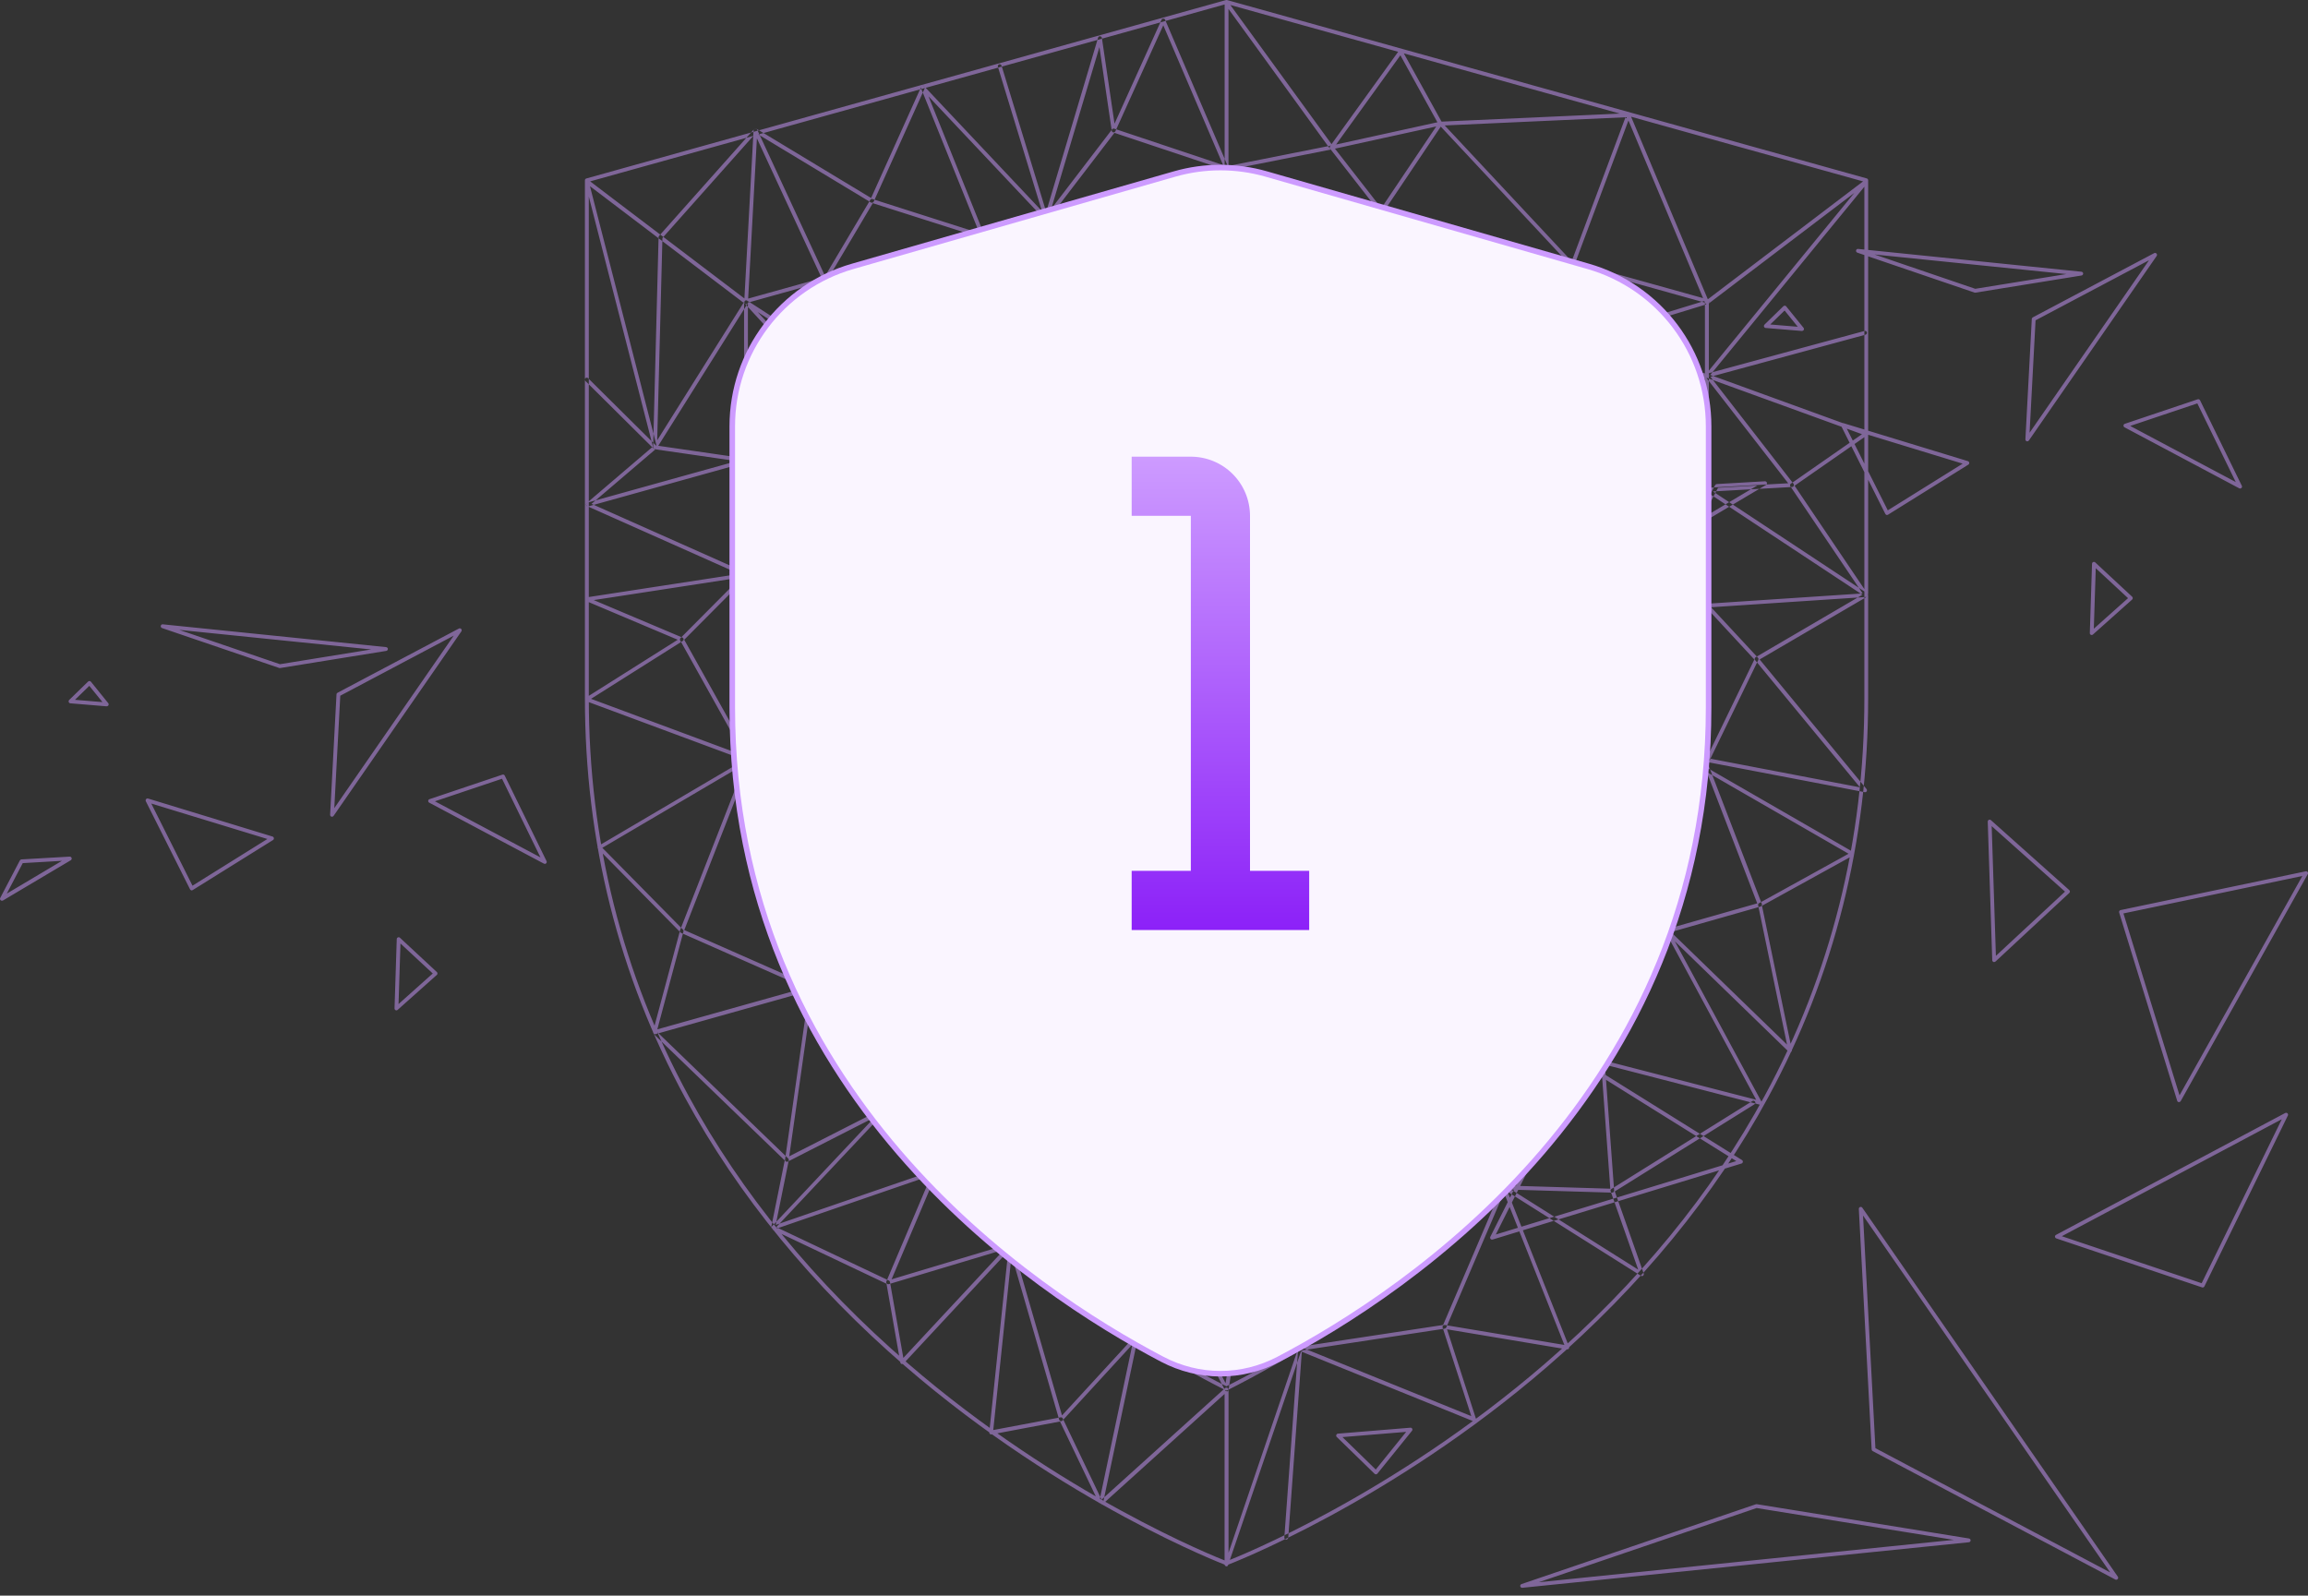 <svg width="175" height="121" viewBox="0 0 175 121" fill="none" xmlns="http://www.w3.org/2000/svg">
<rect x="0" y="0" width="175" height="121" fill="#333333" stroke="none"/>
<g clip-path="url(#clip0_2878_1481)">
<path d="M93 118.775C93 118.775 92.983 118.775 92.974 118.775C92.903 118.762 92.852 118.704 92.852 118.632V105.706L83.586 114.081C83.552 114.11 83.506 114.127 83.46 114.115C83.414 114.106 83.376 114.077 83.355 114.035L80.373 107.797L75.182 108.777C75.136 108.785 75.09 108.773 75.056 108.739C75.022 108.71 75.005 108.663 75.01 108.617L76.448 94.875L68.515 103.397C68.477 103.439 68.418 103.452 68.368 103.439C68.313 103.422 68.275 103.38 68.267 103.326L67.216 97.349L58.563 93.243C58.521 93.222 58.492 93.184 58.483 93.138C58.475 93.092 58.487 93.046 58.521 93.012L66.315 84.73L59.737 88.086C59.691 88.112 59.632 88.108 59.585 88.074C59.539 88.04 59.518 87.99 59.526 87.935L61.344 75.148L49.688 78.425C49.638 78.437 49.583 78.425 49.545 78.387C49.507 78.349 49.495 78.294 49.507 78.244L51.539 70.652L45.352 64.372C45.318 64.338 45.305 64.296 45.309 64.25C45.314 64.204 45.343 64.166 45.381 64.145L56.447 57.629L44.447 53.171C44.397 53.15 44.359 53.103 44.355 53.049C44.35 52.994 44.376 52.939 44.422 52.91L51.387 48.514L44.443 45.578C44.384 45.553 44.346 45.49 44.355 45.427C44.363 45.364 44.413 45.309 44.477 45.301L56.056 43.522L44.531 38.386C44.485 38.365 44.456 38.323 44.447 38.272C44.439 38.222 44.46 38.171 44.498 38.142L49.507 33.864L44.359 13.788C44.342 13.729 44.367 13.666 44.418 13.628C44.468 13.594 44.535 13.594 44.586 13.632L56.443 22.633L57.137 9.889C57.137 9.821 57.188 9.767 57.255 9.754C57.318 9.741 57.386 9.775 57.415 9.838L62.559 20.938L65.987 15.159C66.021 15.1 66.092 15.071 66.156 15.096L74.265 17.683L69.84 6.7C69.815 6.633 69.84 6.561 69.895 6.524C69.954 6.486 70.029 6.494 70.08 6.545L79.321 16.345L84.322 9.809C84.36 9.758 84.427 9.741 84.486 9.758L92.857 12.555V0.227C92.852 0.164 92.89 0.109 92.953 0.088C93.012 0.067 93.079 0.088 93.117 0.143L100.962 10.932L106.085 3.827C106.115 3.785 106.165 3.768 106.211 3.768C106.262 3.768 106.308 3.802 106.329 3.844L109.303 9.224L123.461 8.585C123.524 8.585 123.579 8.618 123.6 8.673L129.493 22.697L141.409 13.645C141.468 13.603 141.552 13.607 141.603 13.662C141.653 13.716 141.657 13.8 141.611 13.855L129.678 28.434L141.544 32.745C141.594 32.762 141.632 32.808 141.64 32.863C141.649 32.918 141.624 32.972 141.577 33.002L136.071 36.834L141.611 45.044C141.64 45.086 141.645 45.145 141.619 45.191C141.598 45.238 141.548 45.271 141.497 45.271L129.741 46.049L133.295 49.881C133.337 49.928 133.346 49.991 133.32 50.045L129.371 58.189L140.522 64.616C140.568 64.641 140.593 64.691 140.593 64.742C140.593 64.792 140.564 64.843 140.517 64.868L133.598 68.687L135.865 79.619C135.878 79.682 135.848 79.746 135.794 79.775C135.739 79.804 135.668 79.796 135.621 79.754L126.99 71.379L133.564 83.552C133.594 83.603 133.585 83.666 133.552 83.712C133.514 83.758 133.455 83.779 133.4 83.762L121.69 80.738L122.389 90.282C122.389 90.324 122.376 90.362 122.351 90.396C122.321 90.425 122.283 90.433 122.241 90.442L114.241 90.202L118.969 102.127C118.99 102.177 118.981 102.232 118.948 102.274C118.914 102.316 118.864 102.337 118.809 102.325L109.719 100.806L111.915 107.599C111.932 107.654 111.915 107.713 111.877 107.751C111.839 107.788 111.776 107.801 111.722 107.78L98.644 102.484L93.117 118.691C93.096 118.75 93.042 118.788 92.979 118.788L93 118.775ZM93.004 105.231C93.004 105.231 93.046 105.231 93.063 105.244C93.117 105.269 93.151 105.319 93.151 105.378V117.753L98.438 102.236C98.451 102.198 98.48 102.169 98.514 102.152C98.552 102.135 98.594 102.135 98.627 102.152L111.557 107.389L109.383 100.667C109.366 100.617 109.379 100.566 109.412 100.528C109.446 100.491 109.496 100.47 109.547 100.478L118.616 101.992L113.9 90.101C113.884 90.055 113.888 90.004 113.917 89.962C113.947 89.92 113.993 89.903 114.039 89.899L122.098 90.143L121.396 80.561C121.396 80.515 121.413 80.469 121.446 80.439C121.48 80.41 121.53 80.397 121.577 80.41L133.161 83.401L126.296 70.685C126.262 70.622 126.279 70.542 126.338 70.5C126.393 70.458 126.477 70.462 126.527 70.513L135.499 79.216L133.308 68.645C133.295 68.582 133.325 68.519 133.379 68.49L140.164 64.742L129.118 58.374C129.051 58.336 129.026 58.252 129.06 58.184L133.022 50.012L129.329 46.028C129.291 45.986 129.278 45.927 129.299 45.877C129.32 45.827 129.371 45.789 129.426 45.784L141.232 45.002L135.752 36.88C135.705 36.812 135.722 36.724 135.79 36.678L141.182 32.926L129.383 28.64C129.337 28.623 129.304 28.585 129.291 28.543C129.278 28.497 129.291 28.451 129.32 28.413L140.601 14.629L129.518 23.05C129.48 23.079 129.434 23.088 129.392 23.075C129.35 23.062 129.312 23.033 129.295 22.991L123.369 8.887L109.223 9.527C109.173 9.527 109.118 9.502 109.088 9.451L106.182 4.193L101.076 11.277C101.046 11.314 101.004 11.335 100.958 11.335C100.912 11.335 100.869 11.314 100.84 11.277L93.147 0.677V12.761C93.151 12.808 93.13 12.854 93.092 12.879C93.054 12.909 93.004 12.913 92.962 12.9L84.499 10.074L79.456 16.66C79.43 16.694 79.388 16.715 79.346 16.719C79.3 16.719 79.262 16.703 79.233 16.673L70.404 7.31L74.652 17.859C74.673 17.91 74.66 17.973 74.623 18.015C74.585 18.057 74.526 18.074 74.471 18.053L66.177 15.407L62.669 21.325C62.639 21.372 62.589 21.401 62.534 21.397C62.479 21.397 62.433 21.363 62.408 21.313L57.39 10.49L56.712 22.924C56.712 22.978 56.679 23.024 56.628 23.05C56.582 23.071 56.523 23.067 56.477 23.033L44.733 14.12L49.802 33.877C49.814 33.931 49.802 33.986 49.755 34.024L44.851 38.209L56.62 43.45C56.679 43.475 56.712 43.538 56.704 43.601C56.696 43.664 56.645 43.715 56.582 43.728L45.019 45.507L51.745 48.35C51.795 48.371 51.829 48.417 51.833 48.472C51.837 48.527 51.812 48.577 51.766 48.607L44.813 52.994L56.822 57.457C56.872 57.478 56.91 57.524 56.914 57.579C56.919 57.633 56.893 57.688 56.843 57.718L45.671 64.292L51.787 70.496C51.825 70.534 51.837 70.584 51.825 70.635L49.84 78.059L61.466 74.795C61.512 74.782 61.562 74.795 61.6 74.824C61.638 74.858 61.655 74.904 61.651 74.955L59.842 87.687L66.921 84.078C66.984 84.044 67.06 84.061 67.102 84.12C67.144 84.175 67.14 84.255 67.094 84.309L58.858 93.058L67.4 97.109C67.443 97.13 67.472 97.168 67.48 97.214L68.494 102.976L76.524 94.35C76.566 94.303 76.633 94.291 76.692 94.316C76.751 94.341 76.785 94.4 76.776 94.463L75.312 108.445L80.419 107.481C80.482 107.469 80.549 107.502 80.579 107.561L83.523 113.723L92.894 105.26C92.924 105.235 92.958 105.223 92.991 105.223L93.004 105.231ZM119.23 20.219C119.192 20.219 119.15 20.202 119.124 20.173L109.244 9.602L104.87 16.118C104.844 16.156 104.798 16.181 104.752 16.181C104.706 16.181 104.659 16.16 104.63 16.126L100.848 11.272C100.819 11.235 100.811 11.18 100.827 11.133C100.844 11.087 100.886 11.049 100.933 11.041L109.189 9.228C109.189 9.228 109.198 9.228 109.202 9.228C109.231 9.228 109.265 9.228 109.295 9.249C109.295 9.249 109.303 9.253 109.303 9.258C109.311 9.262 109.32 9.27 109.324 9.279L119.171 19.811L123.331 8.681C123.36 8.606 123.444 8.568 123.52 8.597C123.596 8.627 123.634 8.711 123.604 8.786L119.364 20.135C119.347 20.181 119.305 20.219 119.255 20.227C119.246 20.227 119.234 20.227 119.225 20.227L119.23 20.219ZM101.219 11.272L104.735 15.786L108.899 9.59L101.223 11.272H101.219ZM93.033 12.904L100.991 11.323C101.071 11.306 101.122 11.23 101.105 11.15C101.088 11.07 101.012 11.02 100.933 11.037L92.974 12.618C92.894 12.635 92.844 12.711 92.861 12.791C92.873 12.862 92.936 12.909 93.004 12.909C93.012 12.909 93.021 12.909 93.033 12.909V12.904ZM79.338 16.715C79.401 16.715 79.46 16.673 79.477 16.61L83.363 3.571L84.297 9.918C84.305 9.981 84.356 10.031 84.419 10.04C84.482 10.048 84.545 10.015 84.57 9.956L88.204 1.918L92.865 12.812C92.899 12.887 92.983 12.921 93.058 12.887C93.134 12.854 93.168 12.77 93.134 12.694L88.343 1.497C88.322 1.442 88.268 1.409 88.209 1.409C88.15 1.409 88.099 1.442 88.074 1.493L84.507 9.38L83.548 2.873C83.54 2.805 83.481 2.755 83.414 2.751C83.346 2.738 83.283 2.788 83.262 2.856L79.325 16.063L75.939 4.976C75.914 4.9 75.834 4.858 75.758 4.879C75.683 4.904 75.636 4.984 75.662 5.06L79.186 16.61C79.203 16.673 79.262 16.715 79.325 16.715H79.338ZM49.793 33.994L56.7 22.999C56.742 22.932 56.721 22.84 56.654 22.797C56.586 22.755 56.494 22.776 56.452 22.844L49.831 33.389L50.227 18.049L57.314 10.086L66.042 15.357C66.076 15.378 66.122 15.382 66.16 15.369C66.198 15.357 66.231 15.327 66.248 15.289L70.114 6.7C70.147 6.629 70.114 6.54 70.042 6.507C69.966 6.473 69.882 6.507 69.849 6.578L66.05 15.016L57.36 9.767C57.301 9.729 57.221 9.741 57.175 9.796L49.974 17.889C49.953 17.914 49.936 17.948 49.936 17.981L49.524 33.906C49.524 33.973 49.566 34.032 49.629 34.049C49.642 34.049 49.659 34.053 49.671 34.053C49.722 34.053 49.768 34.028 49.793 33.986V33.994ZM44.628 38.394L56.607 35.059C56.675 35.042 56.717 34.979 56.712 34.907C56.708 34.84 56.658 34.781 56.586 34.773L49.734 33.78L44.594 28.682C44.535 28.623 44.443 28.627 44.388 28.682C44.334 28.741 44.334 28.833 44.388 28.888L49.562 34.024C49.583 34.045 49.612 34.062 49.642 34.066L55.859 34.966L44.544 38.117C44.468 38.138 44.422 38.217 44.443 38.297C44.46 38.36 44.519 38.403 44.582 38.403C44.594 38.403 44.607 38.403 44.62 38.398L44.628 38.394ZM56.855 57.726C56.927 57.688 56.952 57.6 56.91 57.528L51.88 48.514L56.675 43.694C56.729 43.635 56.729 43.542 56.675 43.488C56.62 43.433 56.527 43.433 56.469 43.488L51.598 48.388C51.551 48.434 51.543 48.506 51.572 48.56L56.658 57.671C56.683 57.718 56.733 57.747 56.784 57.747C56.809 57.747 56.834 57.743 56.855 57.73V57.726ZM61.651 75.001C61.684 74.925 61.651 74.841 61.575 74.807L51.884 70.53L56.919 57.65C56.948 57.575 56.91 57.49 56.834 57.461C56.759 57.431 56.675 57.469 56.645 57.545L51.56 70.555C51.53 70.626 51.564 70.71 51.636 70.74L61.453 75.077C61.453 75.077 61.491 75.089 61.512 75.089C61.566 75.089 61.621 75.055 61.646 75.001H61.651ZM67.388 97.382L76.684 94.594C76.759 94.572 76.806 94.488 76.78 94.413C76.759 94.337 76.675 94.295 76.6 94.316L67.602 97.016L71.022 88.949C71.043 88.894 71.035 88.835 70.993 88.793C70.955 88.751 70.892 88.734 70.837 88.755L58.816 92.89L59.808 87.986C59.817 87.935 59.804 87.885 59.766 87.851L49.743 78.177C49.684 78.122 49.591 78.122 49.537 78.177C49.482 78.231 49.482 78.328 49.537 78.383L59.501 87.998L58.475 93.075C58.467 93.126 58.483 93.18 58.521 93.214C58.559 93.248 58.614 93.26 58.664 93.243L70.618 89.13L67.207 97.18C67.186 97.231 67.194 97.294 67.232 97.336C67.262 97.365 67.3 97.386 67.342 97.386C67.354 97.386 67.371 97.386 67.384 97.382H67.388ZM83.632 113.997L86.265 101.496C86.278 101.433 86.249 101.365 86.19 101.336C86.131 101.307 86.059 101.319 86.013 101.365L80.524 107.338L76.78 94.413C76.759 94.337 76.675 94.291 76.6 94.312C76.524 94.333 76.478 94.417 76.499 94.493L80.314 107.671C80.331 107.721 80.368 107.759 80.419 107.772C80.469 107.784 80.524 107.767 80.558 107.729L85.862 101.954L83.338 113.938C83.321 114.018 83.372 114.094 83.451 114.11C83.46 114.11 83.472 114.11 83.481 114.11C83.548 114.11 83.607 114.064 83.624 113.993L83.632 113.997ZM97.677 116.617L98.716 102.404L109.547 100.756C109.597 100.747 109.639 100.714 109.66 100.667L114.111 90.253L124.416 96.747C124.466 96.781 124.538 96.776 124.584 96.739C124.635 96.701 124.651 96.633 124.63 96.575L122.439 90.349L133.03 83.741C133.098 83.699 133.119 83.607 133.077 83.54C133.034 83.472 132.942 83.451 132.875 83.493L122.182 90.164C122.124 90.202 122.098 90.274 122.124 90.337L124.214 96.28L114.119 89.916C114.081 89.895 114.039 89.887 113.997 89.899C113.955 89.912 113.921 89.941 113.905 89.979L109.421 100.478L98.552 102.131C98.484 102.139 98.434 102.198 98.43 102.266L97.382 116.596C97.378 116.676 97.437 116.748 97.517 116.752C97.517 116.752 97.525 116.752 97.53 116.752C97.605 116.752 97.668 116.693 97.677 116.617ZM126.469 70.748L133.493 68.746C133.531 68.734 133.564 68.708 133.585 68.671C133.602 68.633 133.607 68.591 133.59 68.553L129.451 57.789L141.388 60.073C141.451 60.086 141.51 60.056 141.539 60.006C141.569 59.951 141.565 59.888 141.527 59.837L133.421 50.008L141.573 45.242C141.615 45.217 141.645 45.17 141.645 45.12C141.645 45.069 141.619 45.023 141.577 44.994L129.88 37.267L135.886 36.93C135.941 36.93 135.987 36.892 136.012 36.846C136.033 36.796 136.029 36.741 135.996 36.695L129.691 28.573L141.455 25.38C141.531 25.359 141.577 25.279 141.556 25.199C141.535 25.119 141.455 25.077 141.375 25.098L129.4 28.345C129.354 28.358 129.316 28.396 129.299 28.438C129.283 28.484 129.291 28.535 129.32 28.573L135.588 36.648L129.421 36.993C129.358 36.993 129.304 37.04 129.287 37.103C129.27 37.162 129.295 37.229 129.346 37.263L141.216 45.103L133.119 49.839C133.081 49.86 133.055 49.898 133.047 49.94C133.039 49.982 133.047 50.024 133.077 50.058L141.031 59.707L129.232 57.448C129.182 57.44 129.127 57.457 129.093 57.499C129.06 57.541 129.051 57.596 129.068 57.646L133.241 68.506L126.372 70.462C126.296 70.483 126.25 70.567 126.271 70.643C126.288 70.706 126.347 70.748 126.41 70.748C126.422 70.748 126.435 70.748 126.448 70.744L126.469 70.748ZM80.394 59.568C80.436 59.556 80.474 59.522 80.49 59.48L82.741 53.507L86.564 56.712C86.602 56.742 86.648 56.754 86.695 56.742L93.786 54.866C93.862 54.845 93.912 54.765 93.891 54.689C93.87 54.609 93.79 54.563 93.715 54.584L86.695 56.439L82.77 53.154C82.732 53.124 82.686 53.116 82.64 53.124C82.593 53.137 82.556 53.171 82.539 53.213L80.284 59.198L76.608 56.498L74.332 53.183C74.29 53.12 74.206 53.103 74.139 53.137L67.367 56.948L65.373 53.196C65.335 53.124 65.247 53.099 65.18 53.133L57.428 57.103L60.805 53.372C60.843 53.33 60.856 53.272 60.83 53.217L56.738 43.618L60.801 39.353C60.856 39.298 60.856 39.21 60.801 39.151L56.746 34.895L60.822 27.479C60.851 27.424 60.843 27.357 60.801 27.311L57.449 23.664L62.584 26.983C62.631 27.012 62.69 27.012 62.736 26.987C62.782 26.962 62.812 26.911 62.812 26.856L62.694 21.447L72.587 24.223C72.662 24.244 72.742 24.202 72.768 24.127L74.564 18.271L77.306 22.818C77.336 22.869 77.39 22.894 77.449 22.89C77.508 22.881 77.554 22.844 77.571 22.789L79.413 16.829L84.318 20.913C84.373 20.959 84.457 20.959 84.511 20.909L93.109 12.871C93.168 12.816 93.172 12.723 93.117 12.665C93.063 12.606 92.97 12.601 92.911 12.656L84.41 20.606L79.439 16.463C79.401 16.433 79.35 16.421 79.304 16.433C79.258 16.446 79.22 16.484 79.207 16.53L77.394 22.389L74.652 17.843C74.623 17.792 74.568 17.771 74.509 17.771C74.45 17.779 74.404 17.817 74.387 17.872L72.536 23.904L62.593 21.115C62.547 21.102 62.5 21.115 62.462 21.14C62.425 21.17 62.404 21.212 62.408 21.258L62.526 26.587L56.662 22.797C56.599 22.755 56.519 22.768 56.473 22.827C56.426 22.881 56.426 22.966 56.473 23.02L60.528 27.433L56.447 34.848C56.418 34.903 56.426 34.974 56.469 35.021L60.502 39.256L56.469 43.492C56.426 43.534 56.418 43.597 56.439 43.652L60.532 53.251L56.679 57.507C56.633 57.558 56.628 57.638 56.67 57.692C56.712 57.747 56.788 57.764 56.851 57.734L65.188 53.465L67.182 57.221C67.199 57.255 67.232 57.28 67.27 57.293C67.308 57.301 67.35 57.301 67.384 57.28L74.168 53.465L76.381 56.691C76.381 56.691 76.402 56.716 76.415 56.725L80.267 59.556C80.293 59.572 80.322 59.585 80.356 59.585C80.368 59.585 80.385 59.585 80.398 59.581L80.394 59.568ZM93.866 100.697C93.912 100.629 93.9 100.541 93.832 100.495L88.772 96.873L83.611 91.191C83.569 91.144 83.502 91.127 83.443 91.157L76.583 94.324C76.511 94.358 76.478 94.446 76.511 94.518C76.545 94.589 76.633 94.623 76.705 94.589L83.468 91.468L88.583 97.096L93.668 100.735C93.694 100.751 93.723 100.76 93.752 100.76C93.799 100.76 93.841 100.739 93.87 100.701L93.866 100.697ZM93.811 100.743C93.883 100.709 93.912 100.621 93.879 100.549L88.196 88.924C88.167 88.86 88.095 88.831 88.028 88.848C87.961 88.865 87.914 88.932 87.923 88.999L88.52 96.987C88.524 97.067 88.587 97.126 88.676 97.121C88.755 97.117 88.814 97.046 88.81 96.966L88.268 89.735L93.618 100.68C93.643 100.73 93.694 100.76 93.748 100.76C93.769 100.76 93.79 100.756 93.811 100.743ZM88.158 89.1L93.841 84.646C93.891 84.608 93.912 84.536 93.887 84.478C93.866 84.419 93.807 84.381 93.74 84.385L79.708 85.352L78.084 77.247C78.072 77.184 78.021 77.138 77.958 77.129C77.899 77.121 77.836 77.159 77.807 77.213L75.434 82.551C75.401 82.623 75.434 82.711 75.51 82.745C75.586 82.778 75.67 82.745 75.704 82.669L77.891 77.752L79.447 85.533C79.46 85.605 79.527 85.655 79.599 85.651L93.286 84.705L87.977 88.865C87.914 88.915 87.902 89.008 87.952 89.071C87.982 89.109 88.024 89.125 88.066 89.125C88.099 89.125 88.129 89.117 88.154 89.096L88.158 89.1ZM93.853 84.633C93.912 84.578 93.912 84.486 93.853 84.427L84.368 74.841C84.331 74.799 84.267 74.786 84.213 74.807L77.891 77.142C77.815 77.171 77.777 77.255 77.802 77.331C77.832 77.407 77.916 77.445 77.992 77.419L84.225 75.119L93.647 84.637C93.677 84.667 93.715 84.679 93.752 84.679C93.79 84.679 93.828 84.667 93.853 84.637V84.633ZM84.28 75.089L93.765 74.088C93.845 74.08 93.904 74.008 93.895 73.928C93.887 73.848 93.816 73.785 93.736 73.798L84.251 74.799C84.171 74.807 84.112 74.879 84.12 74.959C84.129 75.034 84.192 75.089 84.263 75.089C84.267 75.089 84.272 75.089 84.28 75.089ZM93.883 84.591C93.917 84.519 93.883 84.431 93.811 84.398L78.004 77.146C77.933 77.112 77.845 77.146 77.811 77.218C77.777 77.289 77.811 77.377 77.882 77.411L93.689 84.663C93.689 84.663 93.731 84.675 93.748 84.675C93.803 84.675 93.858 84.641 93.883 84.591ZM83.502 91.435C83.456 91.435 83.409 91.414 83.38 91.371L79.481 85.613L75.481 82.736C75.481 82.736 75.456 82.715 75.447 82.703L70.909 76.448L67.123 84.28C67.094 84.339 67.03 84.372 66.967 84.36C66.904 84.351 66.854 84.301 66.845 84.238L65.369 74.122L61.041 75.089C60.99 75.098 60.936 75.085 60.902 75.047C60.868 75.009 60.856 74.955 60.868 74.904L63.771 65.31L56.67 57.701C56.633 57.659 56.62 57.6 56.641 57.545C56.662 57.495 56.712 57.457 56.771 57.457L67.3 57.002C67.346 57.002 67.396 57.023 67.426 57.066C67.455 57.108 67.459 57.158 67.443 57.204L64.183 65.074L71.628 63.467C71.699 63.451 71.771 63.493 71.796 63.56L74.24 70.26L80.225 59.362C80.263 59.295 80.347 59.265 80.415 59.299L88.276 62.967L86.518 56.641C86.497 56.565 86.543 56.481 86.619 56.46C86.699 56.439 86.779 56.485 86.8 56.561L88.646 63.194C88.663 63.249 88.646 63.308 88.6 63.345C88.558 63.383 88.495 63.392 88.444 63.366L80.419 59.623L74.345 70.681C74.32 70.731 74.261 70.757 74.206 70.757C74.147 70.757 74.101 70.715 74.08 70.66L71.569 63.774L64.061 65.398L61.234 74.749L65.474 73.802C65.512 73.794 65.554 73.802 65.588 73.823C65.621 73.848 65.642 73.882 65.651 73.924L67.081 83.725L70.766 76.103C70.787 76.057 70.833 76.027 70.883 76.023C70.934 76.019 70.984 76.04 71.014 76.082L75.683 82.517L79.683 85.394C79.683 85.394 79.708 85.415 79.716 85.432L83.628 91.212C83.674 91.279 83.658 91.367 83.59 91.414C83.565 91.43 83.536 91.439 83.51 91.439L83.502 91.435ZM57.108 57.73L63.892 65.003L67.085 57.297L57.104 57.726L57.108 57.73ZM70.888 76.309C70.888 76.309 70.85 76.309 70.833 76.296L65.445 74.076C65.398 74.059 65.365 74.017 65.356 73.966L63.8 65.293C63.792 65.238 63.813 65.183 63.859 65.15C63.905 65.116 63.964 65.112 64.014 65.137L74.282 70.475C74.316 70.492 74.345 70.525 74.353 70.563C74.366 70.601 74.358 70.643 74.337 70.677L71.014 76.233C70.988 76.28 70.938 76.305 70.888 76.305V76.309ZM65.63 73.84L70.829 75.981L74.008 70.668L64.141 65.541L65.63 73.844V73.84ZM70.967 76.284C71.035 76.242 71.056 76.149 71.014 76.082L64.069 65.192C64.027 65.125 63.935 65.104 63.867 65.146C63.8 65.188 63.779 65.28 63.821 65.348L70.766 76.237C70.795 76.28 70.841 76.305 70.888 76.305C70.913 76.305 70.942 76.296 70.967 76.284ZM71.657 63.749C71.607 63.749 71.565 63.724 71.535 63.686L67.19 57.23C67.161 57.188 67.157 57.129 67.182 57.082C67.203 57.036 67.253 57.007 67.304 57.002L76.494 56.456C76.553 56.456 76.604 56.481 76.629 56.531C76.654 56.582 76.654 56.641 76.621 56.687L71.779 63.69C71.754 63.728 71.708 63.753 71.657 63.753V63.749ZM67.573 57.276L71.657 63.345L76.208 56.763L67.573 57.276ZM74.21 70.753C74.181 70.753 74.151 70.744 74.126 70.723C74.08 70.689 74.059 70.635 74.067 70.58L76.356 56.569C76.364 56.523 76.389 56.485 76.431 56.464L82.606 53.129C82.677 53.091 82.762 53.116 82.799 53.183L88.625 63.148C88.625 63.148 88.625 63.152 88.625 63.156C88.642 63.186 88.646 63.215 88.642 63.245C88.642 63.245 88.642 63.257 88.642 63.261L87.048 68.637C87.027 68.713 86.947 68.759 86.867 68.734C86.791 68.713 86.745 68.628 86.77 68.553L88.268 63.505L74.282 70.727C74.282 70.727 74.24 70.744 74.215 70.744L74.21 70.753ZM76.633 56.691L74.404 70.345L88.301 63.173L82.623 53.461L76.633 56.695V56.691ZM74.236 70.753L86.43 68.75C86.509 68.738 86.564 68.662 86.552 68.582C86.539 68.502 86.467 68.452 86.383 68.46L74.189 70.462C74.109 70.475 74.055 70.551 74.067 70.631C74.08 70.702 74.143 70.753 74.21 70.753C74.219 70.753 74.227 70.753 74.236 70.753ZM101.391 47.963L103.473 40.291C103.486 40.241 103.473 40.19 103.439 40.152L95.523 31.529L97.126 20.926C97.134 20.863 97.105 20.799 97.046 20.774L92.457 18.507L93.151 12.774C93.159 12.694 93.105 12.623 93.025 12.61C92.941 12.606 92.873 12.656 92.861 12.736L92.154 18.57C92.146 18.633 92.179 18.692 92.234 18.717L96.823 20.98L95.225 31.546C95.216 31.588 95.233 31.635 95.263 31.668L103.17 40.283L101.147 47.749L92.327 46.302C92.251 46.289 92.171 46.344 92.158 46.424C92.146 46.504 92.2 46.579 92.28 46.592L101.231 48.06C101.231 48.06 101.248 48.06 101.256 48.06C101.32 48.06 101.378 48.018 101.395 47.951L101.391 47.963ZM101.58 54.819L110.418 44.687C110.447 44.653 110.46 44.611 110.451 44.569C110.447 44.527 110.422 44.489 110.384 44.468L103.41 40.131C103.364 40.102 103.309 40.102 103.263 40.131L92.23 46.335C92.158 46.373 92.133 46.466 92.175 46.533C92.217 46.605 92.306 46.63 92.373 46.588L103.33 40.426L110.085 44.628L101.357 54.634C101.303 54.693 101.311 54.786 101.37 54.84C101.399 54.866 101.433 54.874 101.467 54.874C101.509 54.874 101.547 54.857 101.576 54.824L101.58 54.819ZM103.835 24.8C103.81 24.8 103.789 24.795 103.763 24.783L96.916 21.039C96.869 21.014 96.84 20.968 96.84 20.917C96.84 20.867 96.865 20.816 96.907 20.791L104.663 15.916C104.71 15.887 104.769 15.887 104.819 15.916C104.865 15.945 104.895 16 104.886 16.055L103.978 24.673C103.974 24.724 103.944 24.766 103.902 24.787C103.881 24.8 103.856 24.804 103.835 24.804V24.8ZM97.273 20.9L103.713 24.421L104.567 16.316L97.273 20.896V20.9ZM116.029 51.408C115.987 51.408 115.945 51.391 115.919 51.358L110.199 44.687C110.199 44.687 110.174 44.653 110.169 44.632L106.005 29.75L95.401 31.727C95.334 31.74 95.271 31.706 95.242 31.647C95.212 31.588 95.229 31.517 95.279 31.471L103.742 24.543C103.742 24.543 103.763 24.526 103.776 24.522L112.239 20.778C112.289 20.757 112.348 20.766 112.395 20.799L118.637 26.112L129.476 28.354C129.539 28.366 129.585 28.417 129.59 28.48C129.598 28.543 129.56 28.602 129.501 28.627L121.53 32.068L120.921 40.039L129.388 37.01C129.434 36.993 129.484 37.002 129.522 37.027C129.56 37.052 129.585 37.099 129.585 37.145V45.911C129.59 45.969 129.556 46.024 129.497 46.045L116.083 51.391C116.083 51.391 116.05 51.4 116.029 51.4V51.408ZM110.439 44.518L116.071 51.084L129.295 45.814V37.355L120.807 40.388C120.761 40.405 120.706 40.396 120.668 40.367C120.63 40.337 120.609 40.291 120.609 40.241L121.24 31.959C121.24 31.904 121.278 31.858 121.329 31.837L128.954 28.543L118.531 26.39C118.506 26.385 118.485 26.373 118.468 26.356L112.268 21.077L103.906 24.779L95.898 31.332L106.073 29.435C106.148 29.418 106.22 29.468 106.241 29.54L110.434 44.518H110.439ZM129.56 37.229C129.602 37.162 129.585 37.069 129.518 37.027L121.509 31.87L118.704 26.179C118.674 26.125 118.616 26.087 118.557 26.099C118.498 26.104 118.447 26.15 118.43 26.209L116.037 35.328L112.445 20.871C112.432 20.816 112.386 20.774 112.331 20.762C112.277 20.753 112.218 20.774 112.184 20.82L106.14 29.288L103.974 24.589C103.94 24.518 103.852 24.484 103.78 24.518C103.709 24.551 103.675 24.64 103.709 24.711L105.98 29.637C106.001 29.683 106.047 29.717 106.098 29.721C106.148 29.725 106.199 29.704 106.228 29.662L112.235 21.25L115.89 35.955C115.907 36.018 115.966 36.064 116.029 36.064C116.096 36.064 116.155 36.018 116.172 35.955L118.611 26.659L121.265 32.034C121.278 32.059 121.295 32.076 121.316 32.093L129.362 37.271C129.388 37.288 129.413 37.292 129.442 37.292C129.489 37.292 129.539 37.267 129.564 37.225L129.56 37.229ZM116.159 51.32L120.891 40.312C120.916 40.257 120.904 40.194 120.862 40.152C120.82 40.11 120.756 40.098 120.702 40.119L110.691 44.274L116.134 36.022L121.476 32.089C121.539 32.043 121.556 31.95 121.505 31.883C121.459 31.82 121.366 31.803 121.299 31.853L115.936 35.803C115.936 35.803 115.911 35.824 115.903 35.841L110.182 44.514C110.148 44.569 110.153 44.636 110.19 44.687C110.233 44.737 110.3 44.754 110.359 44.729L120.479 40.531L115.89 51.206C115.856 51.282 115.89 51.366 115.966 51.4C115.982 51.408 116.003 51.412 116.024 51.412C116.079 51.412 116.134 51.379 116.159 51.324V51.32ZM93.029 105.521C93.092 105.513 93.138 105.462 93.151 105.399L93.866 100.806L98.531 102.417C98.59 102.438 98.653 102.417 98.691 102.371L109.168 89.323L114.014 90.181C114.09 90.189 114.157 90.147 114.178 90.076L117.114 79.935L121.518 80.679C121.556 80.688 121.598 80.679 121.631 80.65C121.665 80.625 121.682 80.587 121.686 80.549L122.763 68.83L126.355 70.727C126.405 70.753 126.469 70.748 126.515 70.71C126.561 70.673 126.578 70.614 126.565 70.559L124.437 62.82L129.325 57.688C129.354 57.659 129.367 57.617 129.362 57.575C129.362 57.532 129.337 57.495 129.304 57.469L125.383 54.596C125.32 54.546 125.228 54.563 125.181 54.626C125.135 54.689 125.148 54.782 125.211 54.828L128.996 57.604L124.168 62.672C124.134 62.71 124.117 62.761 124.134 62.811L126.195 70.302L122.708 68.46C122.666 68.439 122.616 68.439 122.569 68.46C122.527 68.481 122.498 68.528 122.494 68.574L121.413 80.351L117.034 79.611C116.958 79.598 116.891 79.644 116.87 79.716L113.934 89.853L109.13 89.003C109.08 88.995 109.025 89.016 108.992 89.054L98.522 102.089L93.79 100.457C93.748 100.444 93.706 100.449 93.668 100.47C93.631 100.491 93.605 100.528 93.601 100.571L92.928 104.895L88.793 96.886C88.768 96.84 88.722 96.806 88.667 96.806C88.617 96.806 88.566 96.835 88.541 96.882L86.001 101.374C85.963 101.445 85.984 101.534 86.055 101.572C86.122 101.609 86.215 101.588 86.253 101.517L88.663 97.256L92.882 105.42C92.907 105.471 92.958 105.5 93.012 105.5C93.021 105.5 93.029 105.5 93.037 105.5L93.029 105.521ZM86.16 101.605C86.24 101.584 86.287 101.504 86.265 101.429L83.674 91.363L88.133 89.113C88.183 89.088 88.217 89.033 88.213 88.978C88.209 88.924 88.175 88.869 88.125 88.848L79.649 85.369C79.611 85.352 79.569 85.357 79.531 85.369C79.493 85.386 79.468 85.42 79.456 85.457L76.73 93.735L75.72 82.597C75.716 82.538 75.674 82.488 75.615 82.471C75.556 82.454 75.493 82.475 75.46 82.526L71.039 88.448V76.33L77.924 77.419C77.983 77.432 78.034 77.403 78.067 77.361C78.101 77.314 78.101 77.255 78.076 77.205L74.555 70.908L84.213 75.072C84.246 75.089 84.288 75.089 84.326 75.072C84.364 75.06 84.389 75.03 84.406 74.992L86.976 68.83L93.668 74.05C93.723 74.092 93.799 74.092 93.849 74.05C93.9 74.008 93.917 73.933 93.887 73.874L88.768 63.425L93.727 64.405C93.79 64.418 93.853 64.389 93.883 64.334C93.912 64.279 93.904 64.212 93.862 64.166L86.892 56.628L92.285 53.457L93.652 54.824C93.698 54.87 93.765 54.878 93.824 54.849C93.879 54.819 93.912 54.756 93.9 54.693L92.524 46.844L101.378 54.824C101.42 54.861 101.484 54.87 101.538 54.849C101.593 54.824 101.627 54.769 101.622 54.71L101.408 48.018L110.153 44.796L109.387 54.702C109.387 54.756 109.408 54.807 109.454 54.836C109.496 54.866 109.555 54.866 109.602 54.845L116.046 51.412L125.257 54.853C125.329 54.878 125.409 54.849 125.438 54.777L129.577 45.969C129.606 45.902 129.585 45.827 129.526 45.784L120.862 40.136L116.109 35.786L106.186 29.447C106.148 29.422 106.098 29.418 106.056 29.435C106.014 29.452 105.98 29.489 105.967 29.536L103.233 40.064L92.524 36.876L95.502 31.647C95.519 31.614 95.528 31.576 95.519 31.542L92.487 18.701L104.722 16.181L112.226 21.022C112.256 21.039 112.289 21.048 112.323 21.043L119.074 20.232L118.43 26.221C118.426 26.272 118.443 26.318 118.481 26.348C118.519 26.377 118.569 26.39 118.616 26.373L129.484 23.05C129.56 23.024 129.606 22.945 129.581 22.869C129.556 22.793 129.476 22.751 129.4 22.772L118.742 26.032L119.381 20.08C119.385 20.034 119.368 19.992 119.339 19.962C119.31 19.933 119.263 19.916 119.217 19.92L112.336 20.749L104.828 15.903C104.794 15.882 104.756 15.874 104.718 15.882L92.276 18.444C92.238 18.452 92.205 18.473 92.184 18.507C92.163 18.541 92.154 18.579 92.163 18.621L95.216 31.551L92.175 36.888C92.154 36.926 92.15 36.972 92.167 37.014C92.184 37.056 92.217 37.086 92.259 37.099L103.292 40.384C103.33 40.396 103.372 40.392 103.406 40.371C103.439 40.35 103.465 40.321 103.477 40.283L106.199 29.805L115.932 36.018L120.681 40.367L129.257 45.961L125.228 54.533L116.079 51.118C116.041 51.105 115.995 51.105 115.961 51.126L109.694 54.466L110.455 44.598C110.455 44.548 110.439 44.502 110.397 44.472C110.359 44.443 110.304 44.434 110.258 44.451L101.202 47.787C101.143 47.808 101.105 47.867 101.105 47.93L101.311 54.386L92.398 46.352C92.352 46.31 92.285 46.302 92.23 46.331C92.175 46.361 92.146 46.424 92.158 46.483L93.525 54.294L92.402 53.171C92.356 53.124 92.285 53.116 92.226 53.15L86.581 56.472C86.543 56.493 86.518 56.531 86.509 56.578C86.501 56.62 86.518 56.666 86.547 56.7L93.336 64.044L88.528 63.093C88.474 63.08 88.419 63.102 88.385 63.148C88.352 63.194 88.347 63.253 88.369 63.299L93.336 73.445L86.993 68.498C86.96 68.469 86.909 68.46 86.867 68.473C86.825 68.485 86.787 68.515 86.77 68.557L84.183 74.757L74.265 70.479C74.206 70.454 74.139 70.471 74.097 70.517C74.055 70.563 74.046 70.631 74.08 70.685L77.664 77.096L70.904 76.027C70.858 76.019 70.82 76.031 70.787 76.061C70.753 76.09 70.736 76.128 70.736 76.17V88.898C70.736 88.961 70.778 89.016 70.837 89.037C70.896 89.054 70.963 89.037 71.001 88.987L75.456 83.018L76.494 94.48C76.499 94.547 76.553 94.602 76.625 94.61C76.692 94.615 76.759 94.577 76.78 94.509L79.678 85.71L87.712 89.008L83.435 91.165C83.372 91.195 83.342 91.266 83.359 91.334L85.979 101.513C85.996 101.58 86.055 101.622 86.122 101.622C86.135 101.622 86.148 101.622 86.16 101.618V101.605ZM93.744 100.76C93.719 100.76 93.694 100.751 93.673 100.739C93.626 100.714 93.601 100.663 93.601 100.613V54.723C93.601 54.643 93.668 54.575 93.748 54.575H125.299C125.337 54.575 125.379 54.592 125.404 54.622C125.434 54.651 125.446 54.689 125.446 54.727C125.396 55.812 125.312 56.897 125.198 57.953C123.789 70.883 117.4 82.341 106.211 92.011C102.476 95.241 98.304 98.177 93.82 100.735C93.799 100.747 93.774 100.751 93.748 100.751L93.744 100.76ZM93.891 54.87V100.36C98.278 97.841 102.358 94.959 106.018 91.792C117.148 82.172 123.503 70.778 124.904 57.924C125.013 56.922 125.093 55.896 125.144 54.87H93.891ZM92.297 53.419H60.696C60.616 53.419 60.549 53.351 60.549 53.272V27.403C60.549 27.336 60.591 27.281 60.654 27.264L92.255 18.452C92.297 18.44 92.348 18.452 92.381 18.478C92.419 18.507 92.44 18.549 92.44 18.595V53.276C92.44 53.356 92.373 53.423 92.293 53.423L92.297 53.419ZM60.839 53.129H92.15V18.789L60.839 27.521V53.129ZM93 118.695C93 118.695 92.966 118.695 92.949 118.687C92.827 118.64 80.659 113.997 68.654 103.62C61.6 97.525 55.981 90.669 51.947 83.249C46.908 73.97 44.35 63.779 44.35 52.952V13.674C44.35 13.607 44.392 13.552 44.456 13.535L92.962 0.004C92.987 -0.005 93.012 -0.005 93.042 0.004L141.544 13.531C141.607 13.548 141.649 13.607 141.649 13.67V52.948C141.649 63.774 139.091 73.966 134.052 83.245C130.023 90.665 124.399 97.517 117.345 103.616C105.341 113.993 93.172 118.636 93.05 118.683C93.033 118.691 93.016 118.691 93 118.691V118.695ZM44.645 13.784V52.952C44.645 63.728 47.19 73.874 52.208 83.106C56.22 90.497 61.819 97.323 68.847 103.397C80.419 113.395 92.129 118.052 93.004 118.392C93.879 118.052 105.597 113.391 117.169 103.389C124.193 97.315 129.791 90.488 133.804 83.102C138.818 73.869 141.363 63.724 141.363 52.952V13.784L93 0.298L44.641 13.784H44.645ZM92.995 105.441C92.974 105.441 92.949 105.437 92.928 105.424C88.827 103.355 82.656 99.775 76.537 94.484C64.873 84.402 58.206 72.418 56.729 58.862C56.519 56.931 56.414 54.946 56.414 52.952C56.414 52.939 56.414 52.927 56.418 52.914V22.84C56.418 22.772 56.46 22.718 56.523 22.701L92.953 12.543C92.979 12.534 93.004 12.534 93.033 12.543L129.463 22.701C129.526 22.718 129.569 22.776 129.569 22.84V52.914C129.569 52.914 129.573 52.939 129.573 52.956C129.573 54.95 129.468 56.935 129.257 58.866C127.781 72.422 121.114 84.406 109.45 94.488C103.33 99.78 97.155 103.359 93.058 105.429C93.037 105.441 93.016 105.446 92.991 105.446L92.995 105.441ZM56.704 52.99C56.704 54.958 56.813 56.922 57.02 58.828C58.487 72.309 65.121 84.229 76.726 94.261C82.791 99.506 88.907 103.061 92.991 105.13C97.075 103.061 103.191 99.506 109.257 94.261C120.862 84.229 127.495 72.309 128.963 58.828C129.169 56.922 129.278 54.958 129.278 52.99C129.278 52.977 129.274 52.964 129.274 52.952V22.949L92.991 12.829L56.708 22.949V52.952C56.708 52.952 56.708 52.977 56.704 52.99ZM92.251 100.676C92.226 100.676 92.2 100.671 92.179 100.659C87.691 98.101 83.523 95.165 79.788 91.935C68.599 82.265 62.21 70.807 60.801 57.877C60.687 56.822 60.603 55.736 60.553 54.651C60.553 54.613 60.565 54.571 60.595 54.546C60.624 54.517 60.662 54.5 60.7 54.5H92.251C92.331 54.5 92.398 54.567 92.398 54.647V100.537C92.398 100.587 92.369 100.638 92.327 100.663C92.306 100.676 92.28 100.684 92.255 100.684L92.251 100.676ZM60.851 54.79C60.902 55.821 60.982 56.847 61.091 57.844C62.492 70.698 68.847 82.093 79.977 91.712C83.641 94.875 87.717 97.761 92.104 100.28V54.79H60.851ZM125.303 53.339H93.702C93.622 53.339 93.555 53.272 93.555 53.192V18.515C93.555 18.469 93.576 18.427 93.614 18.398C93.652 18.368 93.698 18.36 93.74 18.372L125.341 27.184C125.404 27.201 125.446 27.26 125.446 27.323V53.192C125.446 53.272 125.379 53.339 125.299 53.339H125.303ZM93.845 53.049H125.156V27.441L93.845 18.709V53.049ZM167.012 97.635C167.012 97.635 166.983 97.635 166.966 97.626L155.916 93.912C155.862 93.895 155.824 93.845 155.815 93.786C155.811 93.727 155.841 93.672 155.891 93.647L173.275 84.402C173.33 84.372 173.397 84.381 173.444 84.427C173.49 84.469 173.503 84.541 173.473 84.595L167.143 97.555C167.117 97.605 167.067 97.635 167.012 97.635ZM156.329 93.744L166.937 97.311L173.015 84.873L156.329 93.748V93.744ZM115.415 120.407C115.347 120.407 115.288 120.361 115.272 120.293C115.255 120.222 115.297 120.146 115.368 120.125L133.14 114.072C133.161 114.064 133.186 114.064 133.211 114.068L149.296 116.668C149.367 116.68 149.422 116.743 149.418 116.815C149.418 116.886 149.359 116.95 149.287 116.954L115.431 120.407C115.431 120.407 115.423 120.407 115.415 120.407ZM133.194 114.359L116.672 119.986L148.147 116.773L133.194 114.359ZM160.459 119.797C160.434 119.797 160.413 119.793 160.392 119.78L141.99 110.039C141.943 110.013 141.914 109.967 141.914 109.917L140.942 91.678C140.942 91.611 140.98 91.552 141.039 91.531C141.102 91.51 141.169 91.531 141.207 91.586L160.581 119.566C160.619 119.62 160.615 119.696 160.568 119.747C160.539 119.78 160.501 119.797 160.459 119.797ZM142.2 109.82L160.001 119.242L141.262 92.179L142.2 109.82ZM101.336 85.192H101.328L94.022 84.772C93.971 84.772 93.925 84.738 93.9 84.692L90.922 79.005C90.892 78.946 90.905 78.875 90.951 78.833C90.998 78.787 91.069 78.778 91.128 78.812L101.412 84.919C101.471 84.953 101.496 85.024 101.479 85.087C101.463 85.15 101.404 85.192 101.341 85.192H101.336ZM94.118 84.486L100.743 84.869L91.418 79.329L94.118 84.486ZM113.131 94.005C113.089 94.005 113.046 93.988 113.021 93.954C112.983 93.908 112.975 93.849 113 93.794L119.701 80.439C119.718 80.402 119.751 80.376 119.793 80.364C119.831 80.351 119.877 80.36 119.911 80.381L132.08 87.969C132.13 87.998 132.155 88.053 132.147 88.112C132.139 88.171 132.101 88.217 132.046 88.234L113.181 93.996C113.181 93.996 113.152 94 113.139 94L113.131 94.005ZM119.89 80.713L113.417 93.618L131.651 88.049L119.89 80.713ZM165.22 83.577C165.22 83.577 165.212 83.577 165.204 83.577C165.145 83.573 165.099 83.531 165.082 83.476L160.682 69.201C160.669 69.163 160.674 69.121 160.695 69.083C160.716 69.045 160.749 69.024 160.791 69.015L174.828 66.075C174.882 66.063 174.941 66.084 174.975 66.13C175.008 66.176 175.013 66.239 174.983 66.286L165.347 83.502C165.321 83.548 165.271 83.577 165.22 83.577ZM161.006 69.268L165.258 83.064L174.571 66.429L161.006 69.268ZM151.201 72.957C151.201 72.957 151.163 72.957 151.146 72.944C151.096 72.923 151.058 72.873 151.058 72.814L150.717 62.311C150.717 62.252 150.747 62.197 150.802 62.172C150.856 62.147 150.915 62.155 150.961 62.197L156.896 67.497C156.926 67.526 156.943 67.564 156.947 67.606C156.947 67.648 156.93 67.686 156.901 67.716L151.306 72.915C151.277 72.94 151.243 72.952 151.205 72.952L151.201 72.957ZM151.016 62.647L151.336 72.486L156.577 67.615L151.016 62.647ZM104.327 111.805C104.289 111.805 104.251 111.788 104.226 111.763L101.357 108.97C101.315 108.932 101.303 108.869 101.324 108.815C101.345 108.76 101.391 108.722 101.45 108.718L106.939 108.268C106.994 108.259 107.053 108.293 107.078 108.344C107.103 108.394 107.099 108.457 107.061 108.503L104.441 111.746C104.415 111.78 104.377 111.797 104.335 111.801H104.327V111.805ZM101.791 108.983L104.314 111.439L106.619 108.583L101.791 108.979V108.983ZM41.305 65.507C41.28 65.507 41.259 65.503 41.238 65.491L32.544 60.868C32.493 60.839 32.464 60.784 32.468 60.729C32.472 60.67 32.51 60.62 32.569 60.603L38.096 58.744C38.163 58.723 38.243 58.752 38.272 58.819L41.44 65.301C41.469 65.356 41.456 65.427 41.41 65.47C41.381 65.495 41.347 65.512 41.309 65.512L41.305 65.507ZM32.981 60.767L40.981 65.019L38.066 59.055L32.981 60.763V60.767ZM21.22 50.664C21.22 50.664 21.187 50.664 21.174 50.655L12.286 47.627C12.215 47.602 12.177 47.53 12.19 47.459C12.207 47.387 12.274 47.332 12.345 47.345L29.279 49.074C29.351 49.082 29.41 49.141 29.41 49.212C29.41 49.284 29.359 49.347 29.288 49.36L21.241 50.659C21.241 50.659 21.225 50.659 21.216 50.659L21.22 50.664ZM13.59 47.766L21.229 50.369L28.144 49.25L13.59 47.766ZM25.174 61.936C25.174 61.936 25.141 61.936 25.128 61.928C25.065 61.907 25.027 61.848 25.031 61.781L25.515 52.657C25.515 52.607 25.549 52.561 25.591 52.535L34.794 47.665C34.853 47.631 34.928 47.648 34.971 47.698C35.017 47.749 35.021 47.824 34.983 47.879L25.292 61.873C25.263 61.915 25.221 61.936 25.17 61.936H25.174ZM25.801 52.758L25.347 61.284L34.403 48.203L25.801 52.758ZM0.147 68.305C0.109 68.305 0.076 68.292 0.046 68.267C-9.39739e-06 68.22 -0.013 68.149 0.017 68.094L1.506 65.251C1.531 65.205 1.577 65.175 1.628 65.171L5.283 64.961C5.355 64.961 5.413 64.999 5.43 65.066C5.451 65.129 5.422 65.2 5.367 65.234L0.223 68.288C0.198 68.3 0.172 68.309 0.147 68.309V68.305ZM1.725 65.453L0.513 67.766L4.698 65.28L1.725 65.453ZM14.541 67.522C14.541 67.522 14.516 67.522 14.503 67.518C14.465 67.505 14.431 67.48 14.411 67.442L11.058 60.763C11.033 60.712 11.041 60.649 11.075 60.603C11.113 60.557 11.172 60.54 11.231 60.557L20.665 63.438C20.72 63.455 20.758 63.501 20.766 63.56C20.774 63.615 20.749 63.673 20.699 63.703L14.612 67.497C14.587 67.514 14.562 67.518 14.537 67.518L14.541 67.522ZM11.47 60.935L14.596 67.165L20.274 63.623L11.47 60.935ZM30.062 76.62C30.062 76.62 30.02 76.616 29.999 76.608C29.944 76.582 29.915 76.528 29.915 76.469L30.083 71.215C30.083 71.156 30.121 71.106 30.171 71.085C30.226 71.064 30.285 71.072 30.327 71.114L33.124 73.714C33.154 73.743 33.17 73.781 33.17 73.823C33.17 73.865 33.154 73.903 33.12 73.933L30.15 76.582C30.125 76.608 30.087 76.62 30.053 76.62H30.062ZM30.365 71.548L30.218 76.141L32.813 73.823L30.369 71.552L30.365 71.548ZM8.097 53.562C8.097 53.562 8.089 53.562 8.084 53.562L5.338 53.335C5.279 53.33 5.233 53.292 5.212 53.238C5.19 53.183 5.207 53.124 5.245 53.082L6.679 51.686C6.709 51.656 6.751 51.648 6.789 51.644C6.831 51.644 6.869 51.665 6.894 51.698L8.206 53.322C8.244 53.368 8.248 53.431 8.223 53.482C8.198 53.528 8.147 53.557 8.093 53.557L8.097 53.562ZM5.683 53.07L7.769 53.242L6.772 52.01L5.683 53.07ZM169.847 37.044C169.822 37.044 169.801 37.04 169.78 37.027L161.086 32.404C161.035 32.375 161.006 32.32 161.01 32.266C161.014 32.207 161.052 32.156 161.111 32.139L166.638 30.28C166.705 30.259 166.781 30.289 166.815 30.356L169.982 36.838C170.011 36.892 169.999 36.964 169.952 37.006C169.923 37.031 169.889 37.048 169.852 37.048L169.847 37.044ZM161.523 32.303L169.523 36.556L166.609 30.591L161.523 32.299V32.303ZM149.763 22.196C149.763 22.196 149.729 22.196 149.716 22.188L140.829 19.159C140.757 19.134 140.719 19.062 140.732 18.991C140.749 18.919 140.816 18.865 140.887 18.877L157.822 20.606C157.893 20.614 157.952 20.673 157.952 20.745C157.952 20.816 157.902 20.879 157.83 20.892L149.784 22.192C149.784 22.192 149.767 22.192 149.758 22.192L149.763 22.196ZM142.133 19.298L149.771 21.901L156.686 20.783L142.133 19.298ZM153.716 33.469C153.716 33.469 153.683 33.469 153.67 33.46C153.607 33.439 153.569 33.38 153.573 33.313L154.057 24.19C154.057 24.139 154.091 24.093 154.133 24.068L163.336 19.197C163.395 19.163 163.466 19.18 163.513 19.23C163.559 19.281 163.563 19.357 163.525 19.411L153.834 33.406C153.805 33.448 153.763 33.469 153.712 33.469H153.716ZM154.343 24.291L153.889 32.817L162.945 19.735L154.343 24.291ZM128.689 39.841C128.652 39.841 128.618 39.828 128.588 39.803C128.542 39.757 128.53 39.685 128.559 39.631L130.048 36.787C130.073 36.741 130.12 36.712 130.17 36.707L133.825 36.497C133.88 36.497 133.951 36.535 133.972 36.602C133.993 36.669 133.964 36.737 133.905 36.77L128.761 39.824C128.74 39.837 128.71 39.845 128.685 39.845L128.689 39.841ZM130.267 36.989L129.055 39.303L133.241 36.817L130.267 36.989ZM143.083 39.054C143.083 39.054 143.058 39.054 143.045 39.05C143.007 39.038 142.974 39.012 142.953 38.974L139.6 32.295C139.575 32.245 139.584 32.181 139.621 32.135C139.659 32.089 139.718 32.072 139.777 32.089L149.212 34.97C149.266 34.987 149.304 35.033 149.313 35.092C149.321 35.151 149.296 35.206 149.245 35.235L143.159 39.029C143.134 39.046 143.108 39.05 143.083 39.05V39.054ZM140.013 32.472L143.138 38.701L148.816 35.16L140.013 32.468V32.472ZM158.604 48.157C158.604 48.157 158.562 48.153 158.541 48.144C158.486 48.119 158.453 48.064 158.457 48.005L158.625 42.752C158.625 42.693 158.663 42.642 158.713 42.621C158.764 42.6 158.827 42.609 158.869 42.651L161.666 45.25C161.696 45.28 161.712 45.318 161.712 45.36C161.712 45.402 161.696 45.44 161.662 45.469L158.692 48.119C158.663 48.144 158.629 48.157 158.596 48.157H158.604ZM158.907 43.084L158.76 47.677L161.355 45.36L158.907 43.088V43.084ZM136.639 25.098C136.639 25.098 136.631 25.098 136.627 25.098L133.88 24.871C133.821 24.867 133.775 24.829 133.754 24.774C133.733 24.72 133.75 24.661 133.787 24.619L135.222 23.222C135.251 23.193 135.293 23.184 135.331 23.18C135.373 23.18 135.411 23.201 135.436 23.235L136.749 24.858C136.786 24.905 136.791 24.968 136.765 25.018C136.74 25.065 136.69 25.094 136.635 25.094L136.639 25.098ZM134.225 24.606L136.311 24.779L135.314 23.546L134.225 24.606Z" fill="#CD9BFF" fill-opacity="0.5"/>
<path d="M96.017 13.197C93.743 12.544 91.331 12.544 89.057 13.197L64.661 20.196C59.251 21.748 55.523 26.697 55.523 32.325V53.657C55.523 82.829 78.314 97.929 88.129 103.079C90.911 104.538 94.164 104.538 96.946 103.078C106.76 97.928 129.552 82.827 129.552 53.657V32.325C129.552 26.697 125.824 21.748 120.413 20.196L96.017 13.197Z" fill="#FAF5FF" stroke="#CD9BFF" stroke-width="0.421" stroke-linecap="round" stroke-linejoin="round"/>
<path d="M99.267 66.038H94.78V39.118C94.78 37.928 94.307 36.787 93.466 35.946C92.624 35.104 91.483 34.631 90.293 34.631H85.807V39.118H90.293V66.038H85.807V70.525H99.267V66.038Z" fill="url(#paint0_linear_2878_1481)"/>
</g>
<defs>
<linearGradient id="paint0_linear_2878_1481" x1="92.537" y1="34.631" x2="92.537" y2="70.525" gradientUnits="userSpaceOnUse">
<stop stop-color="#CD9BFF"/>
<stop offset="1" stop-color="#8C21F8"/>
</linearGradient>
<clipPath id="clip0_2878_1481">
<rect width="175" height="120.407" fill="white"/>
</clipPath>
</defs>
</svg>

